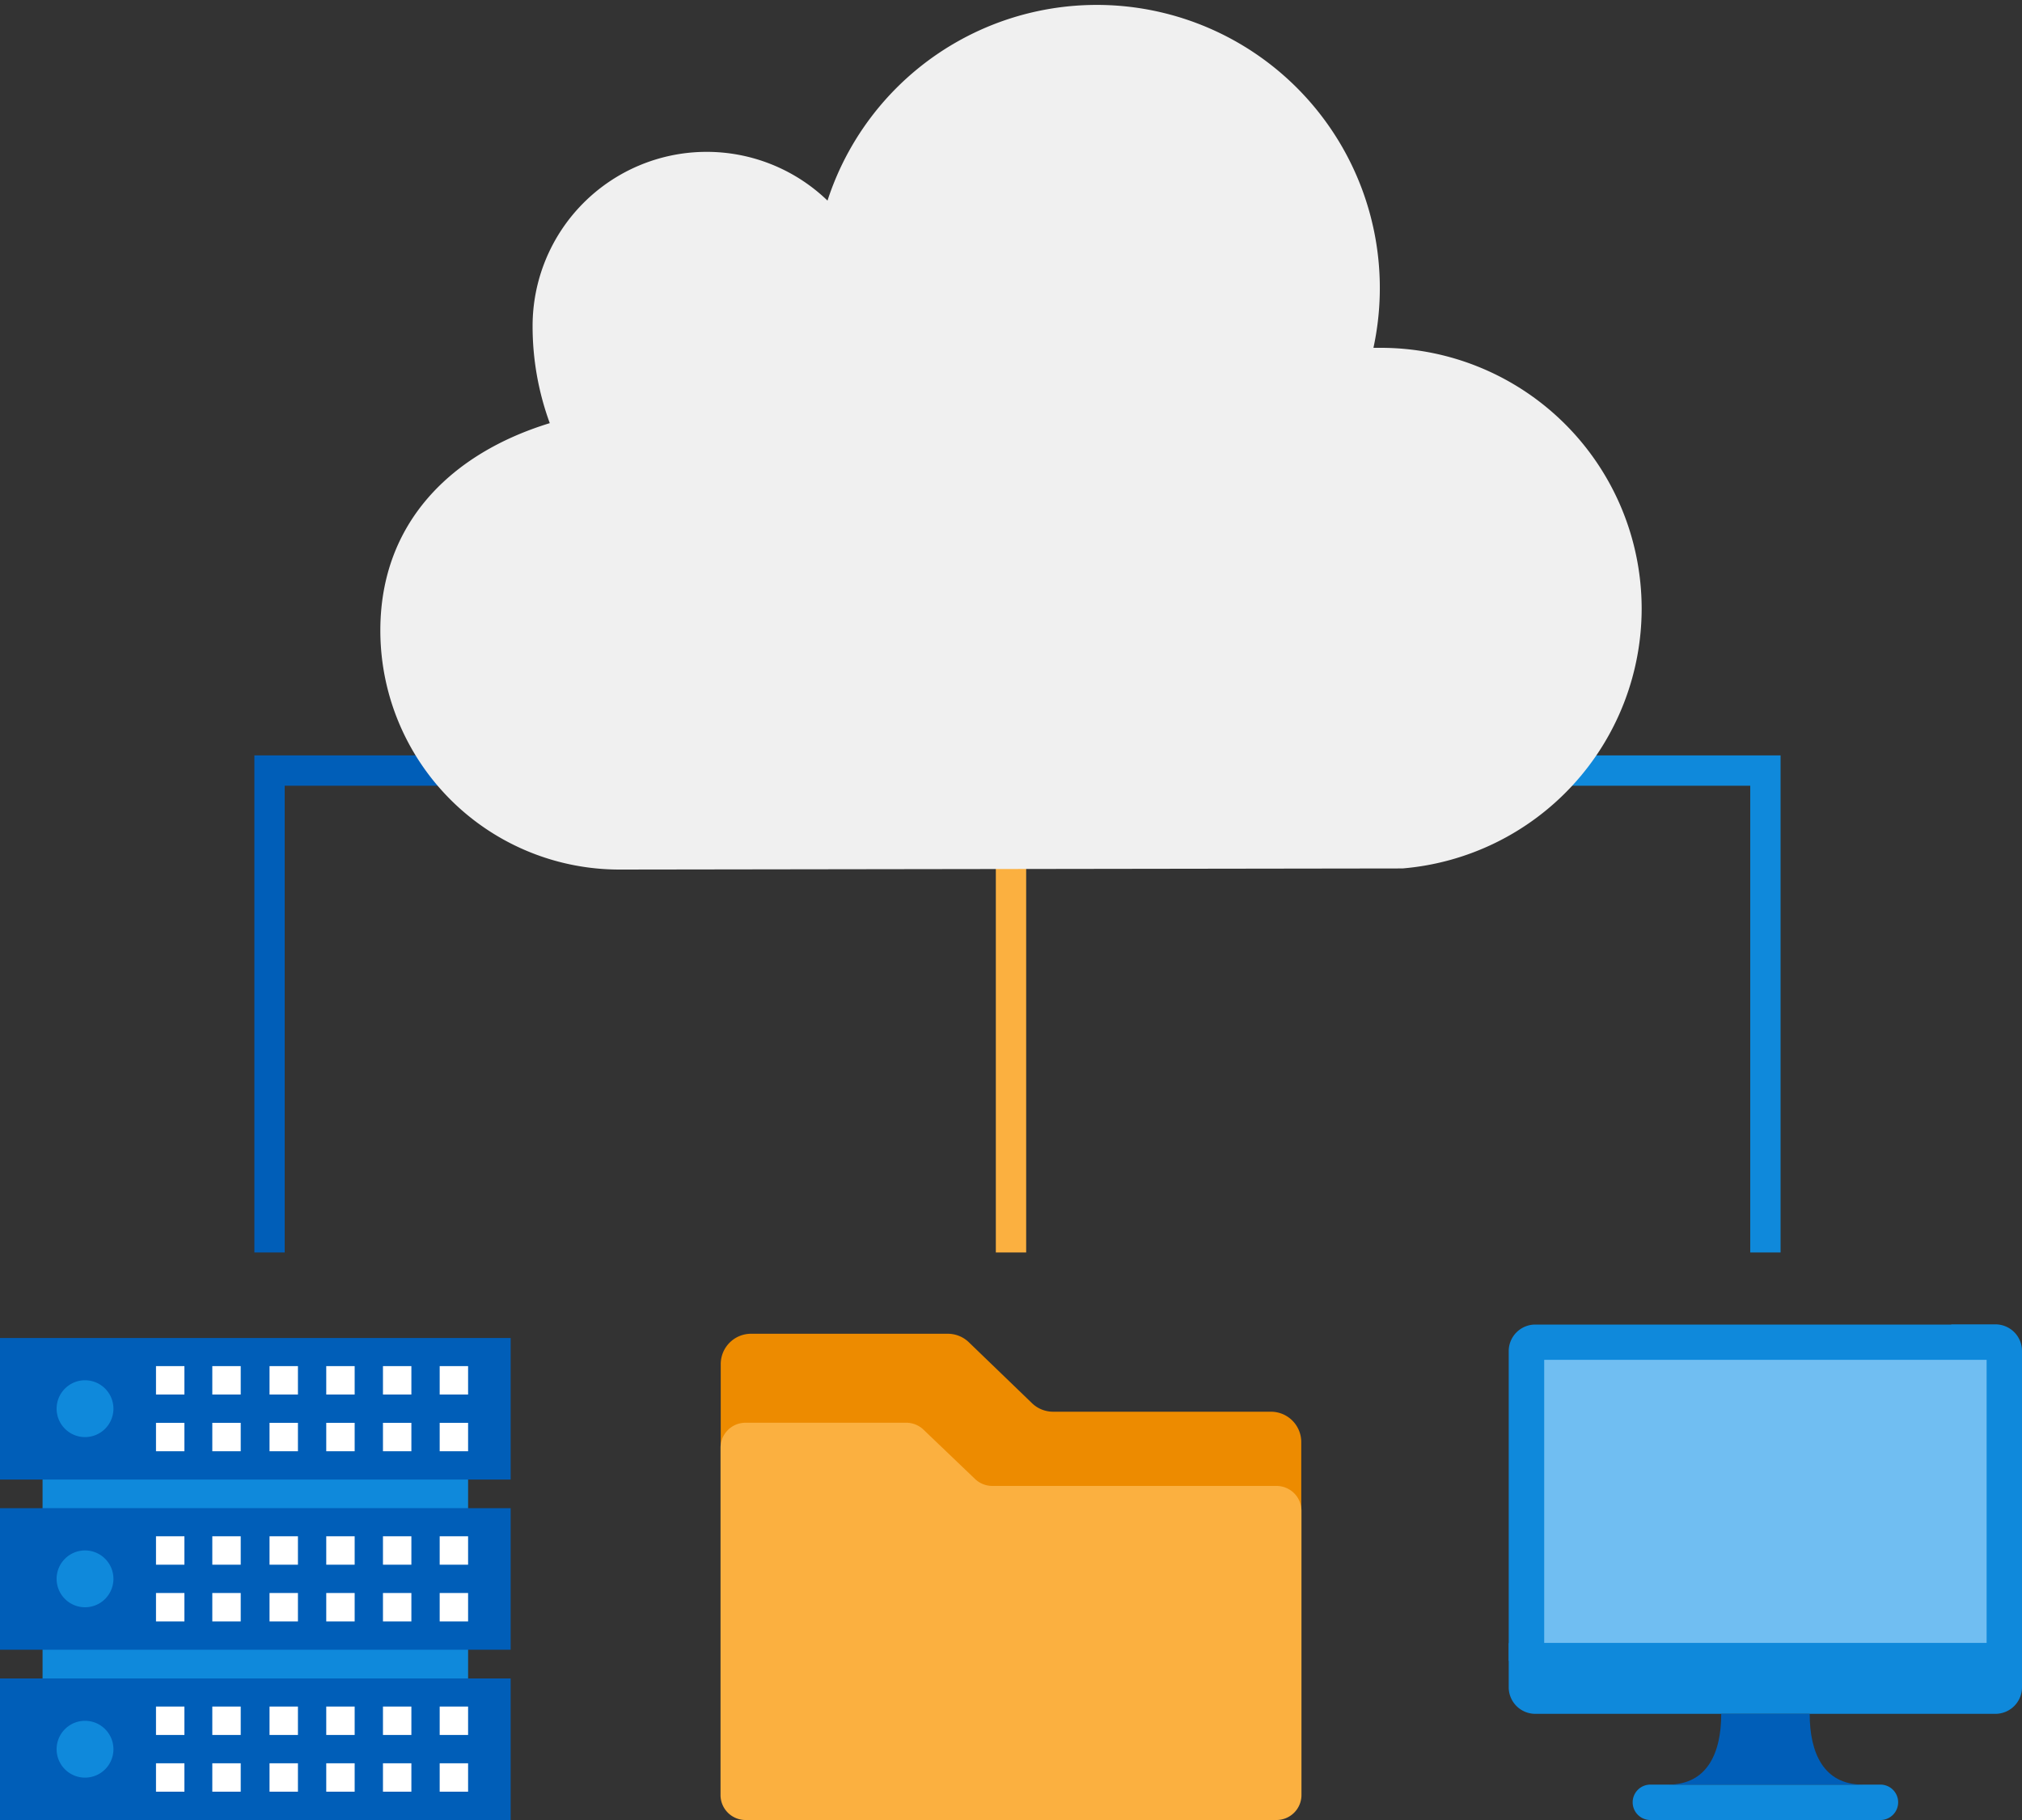 <svg id="design" xmlns="http://www.w3.org/2000/svg" viewBox="0 0 200 180"><rect x="0" y="0" width="200" height="180" fill="#333333" stroke="none"/><defs><style>.cls-1{fill:#0f89db;}.cls-2{fill:#00aeef;}.cls-3{fill:#005eb8;}.cls-4{fill:#fff;}.cls-5{fill:#ed8b00;}.cls-6{fill:#fbb040;}.cls-7{fill:#70bef2;}.cls-8{fill:#f0f0f0;}</style></defs><title>use-cases</title><rect class="cls-1" x="4.21" y="135.81" width="42.09" height="40.68"/><path class="cls-2" d="M5.61,156.15a2.81,2.81,0,1,0,5.61,0"/><path class="cls-2" d="M11.22,173a2.81,2.81,0,1,1-2.81-2.81A2.81,2.81,0,0,1,11.22,173Z"/><path class="cls-3" d="M50.51,146.33H0v-14H50.51Z"/><path class="cls-3" d="M50.51,163.16H0v-14H50.51Z"/><path class="cls-3" d="M50.51,180H0V166H50.51Z"/><path class="cls-1" d="M11.22,139.32a2.81,2.81,0,1,1-2.81-2.81A2.81,2.81,0,0,1,11.22,139.32Z"/><path class="cls-1" d="M11.22,156.15a2.81,2.81,0,1,1-2.81-2.81A2.81,2.81,0,0,1,11.22,156.15Z"/><path class="cls-1" d="M11.22,173a2.81,2.81,0,1,1-2.81-2.81A2.81,2.81,0,0,1,11.22,173Z"/><path class="cls-4" d="M43.49,135.11H46.3v2.81H43.49Z"/><path class="cls-4" d="M37.88,135.11h2.81v2.81H37.88Z"/><path class="cls-4" d="M32.27,135.11h2.81v2.81H32.27Z"/><path class="cls-4" d="M26.66,135.11h2.81v2.81H26.66Z"/><path class="cls-4" d="M21,135.11h2.81v2.81H21Z"/><path class="cls-4" d="M43.49,140.72H46.3v2.81H43.49Z"/><path class="cls-4" d="M37.88,140.72h2.81v2.81H37.88Z"/><path class="cls-4" d="M32.27,140.72h2.81v2.81H32.27Z"/><path class="cls-4" d="M26.66,140.72h2.81v2.81H26.66Z"/><path class="cls-4" d="M21,140.72h2.81v2.81H21Z"/><path class="cls-4" d="M15.43,135.11h2.81v2.81H15.43Z"/><path class="cls-4" d="M15.43,140.72h2.81v2.81H15.43Z"/><path class="cls-4" d="M43.49,151.94H46.3v2.81H43.49Z"/><path class="cls-4" d="M37.88,151.94h2.81v2.81H37.88Z"/><path class="cls-4" d="M32.27,151.94h2.81v2.81H32.27Z"/><path class="cls-4" d="M26.66,151.94h2.81v2.81H26.66Z"/><path class="cls-4" d="M21,151.94h2.81v2.81H21Z"/><path class="cls-4" d="M43.49,157.55H46.3v2.81H43.49Z"/><path class="cls-4" d="M37.88,157.55h2.81v2.81H37.88Z"/><path class="cls-4" d="M32.27,157.55h2.81v2.81H32.27Z"/><path class="cls-4" d="M26.66,157.55h2.81v2.81H26.66Z"/><path class="cls-4" d="M21,157.55h2.81v2.81H21Z"/><path class="cls-4" d="M15.43,151.94h2.81v2.81H15.43Z"/><path class="cls-4" d="M15.43,157.55h2.81v2.81H15.43Z"/><path class="cls-4" d="M43.49,168.78H46.3v2.81H43.49Z"/><path class="cls-4" d="M37.88,168.78h2.81v2.81H37.88Z"/><path class="cls-4" d="M32.27,168.78h2.81v2.81H32.27Z"/><path class="cls-4" d="M26.66,168.78h2.81v2.81H26.66Z"/><path class="cls-4" d="M21,168.78h2.81v2.81H21Z"/><path class="cls-4" d="M43.49,174.39H46.3v2.81H43.49Z"/><path class="cls-4" d="M37.88,174.39h2.81v2.81H37.88Z"/><path class="cls-4" d="M32.27,174.39h2.81v2.81H32.27Z"/><path class="cls-4" d="M26.66,174.39h2.81v2.81H26.66Z"/><path class="cls-4" d="M21,174.39h2.81v2.81H21Z"/><path class="cls-4" d="M15.43,168.78h2.81v2.81H15.43Z"/><path class="cls-4" d="M15.43,174.39h2.81v2.81H15.43Z"/><path class="cls-5" d="M102.05,138.75l-6.22-6a3,3,0,0,0-2.09-.84H74.29a3,3,0,0,0-3,3v42a3,3,0,0,0,3,3h51.42a3,3,0,0,0,3-3V142.62a3,3,0,0,0-3-3H104.15A3,3,0,0,1,102.05,138.75Z"/><path class="cls-6" d="M96.44,146.27l-5.09-4.87a2.47,2.47,0,0,0-1.71-.69H73.74a2.47,2.47,0,0,0-2.47,2.47v34.33A2.47,2.47,0,0,0,73.74,180h52.52a2.47,2.47,0,0,0,2.47-2.47V149.43a2.47,2.47,0,0,0-2.47-2.47H98.15A2.48,2.48,0,0,1,96.44,146.27Z"/><path class="cls-1" d="M193,131H151.86a2.63,2.63,0,0,0-2.63,2.63v30.63H200V133.61a2.63,2.63,0,0,0-2.63-2.63H193Z"/><rect class="cls-7" x="152.74" y="134.49" width="43.76" height="28.01"/><path class="cls-1" d="M197.37,169.5H151.86a2.63,2.63,0,0,1-2.63-2.63V162.5H200v4.38A2.63,2.63,0,0,1,197.37,169.5Z"/><path class="cls-1" d="M186,180H163.24a1.75,1.75,0,0,1-1.75-1.75h0a1.75,1.75,0,0,1,1.75-1.75H186a1.75,1.75,0,0,1,1.75,1.75h0A1.75,1.75,0,0,1,186,180Z"/><path class="cls-3" d="M179,169.5h-8.75c0,3.87-1.38,7-5.25,7h19.25C180.38,176.5,179,173.37,179,169.5Z"/><polygon class="cls-3" points="28.16 123.87 25.16 123.87 25.16 74.71 100 74.71 100 77.71 28.16 77.71 28.16 123.87"/><polygon class="cls-1" points="176.12 123.87 173.12 123.87 173.12 77.71 100 77.71 100 74.71 176.12 74.71 176.12 123.87"/><rect class="cls-6" x="98.5" y="76.45" width="3" height="47.42"/><path class="cls-8" d="M162.38,60.19a25.8,25.8,0,0,1-23.66,25.7L61.28,86A23.65,23.65,0,0,1,37.62,62.35c0-10.67,7.05-17.53,16.76-20.5a27.8,27.8,0,0,1-1.7-9.61A17.22,17.22,0,0,1,81.85,19.84a28,28,0,0,1,54,14.56c.26,0,.49,0,.75,0A25.81,25.81,0,0,1,162.38,60.19Z"/></svg>